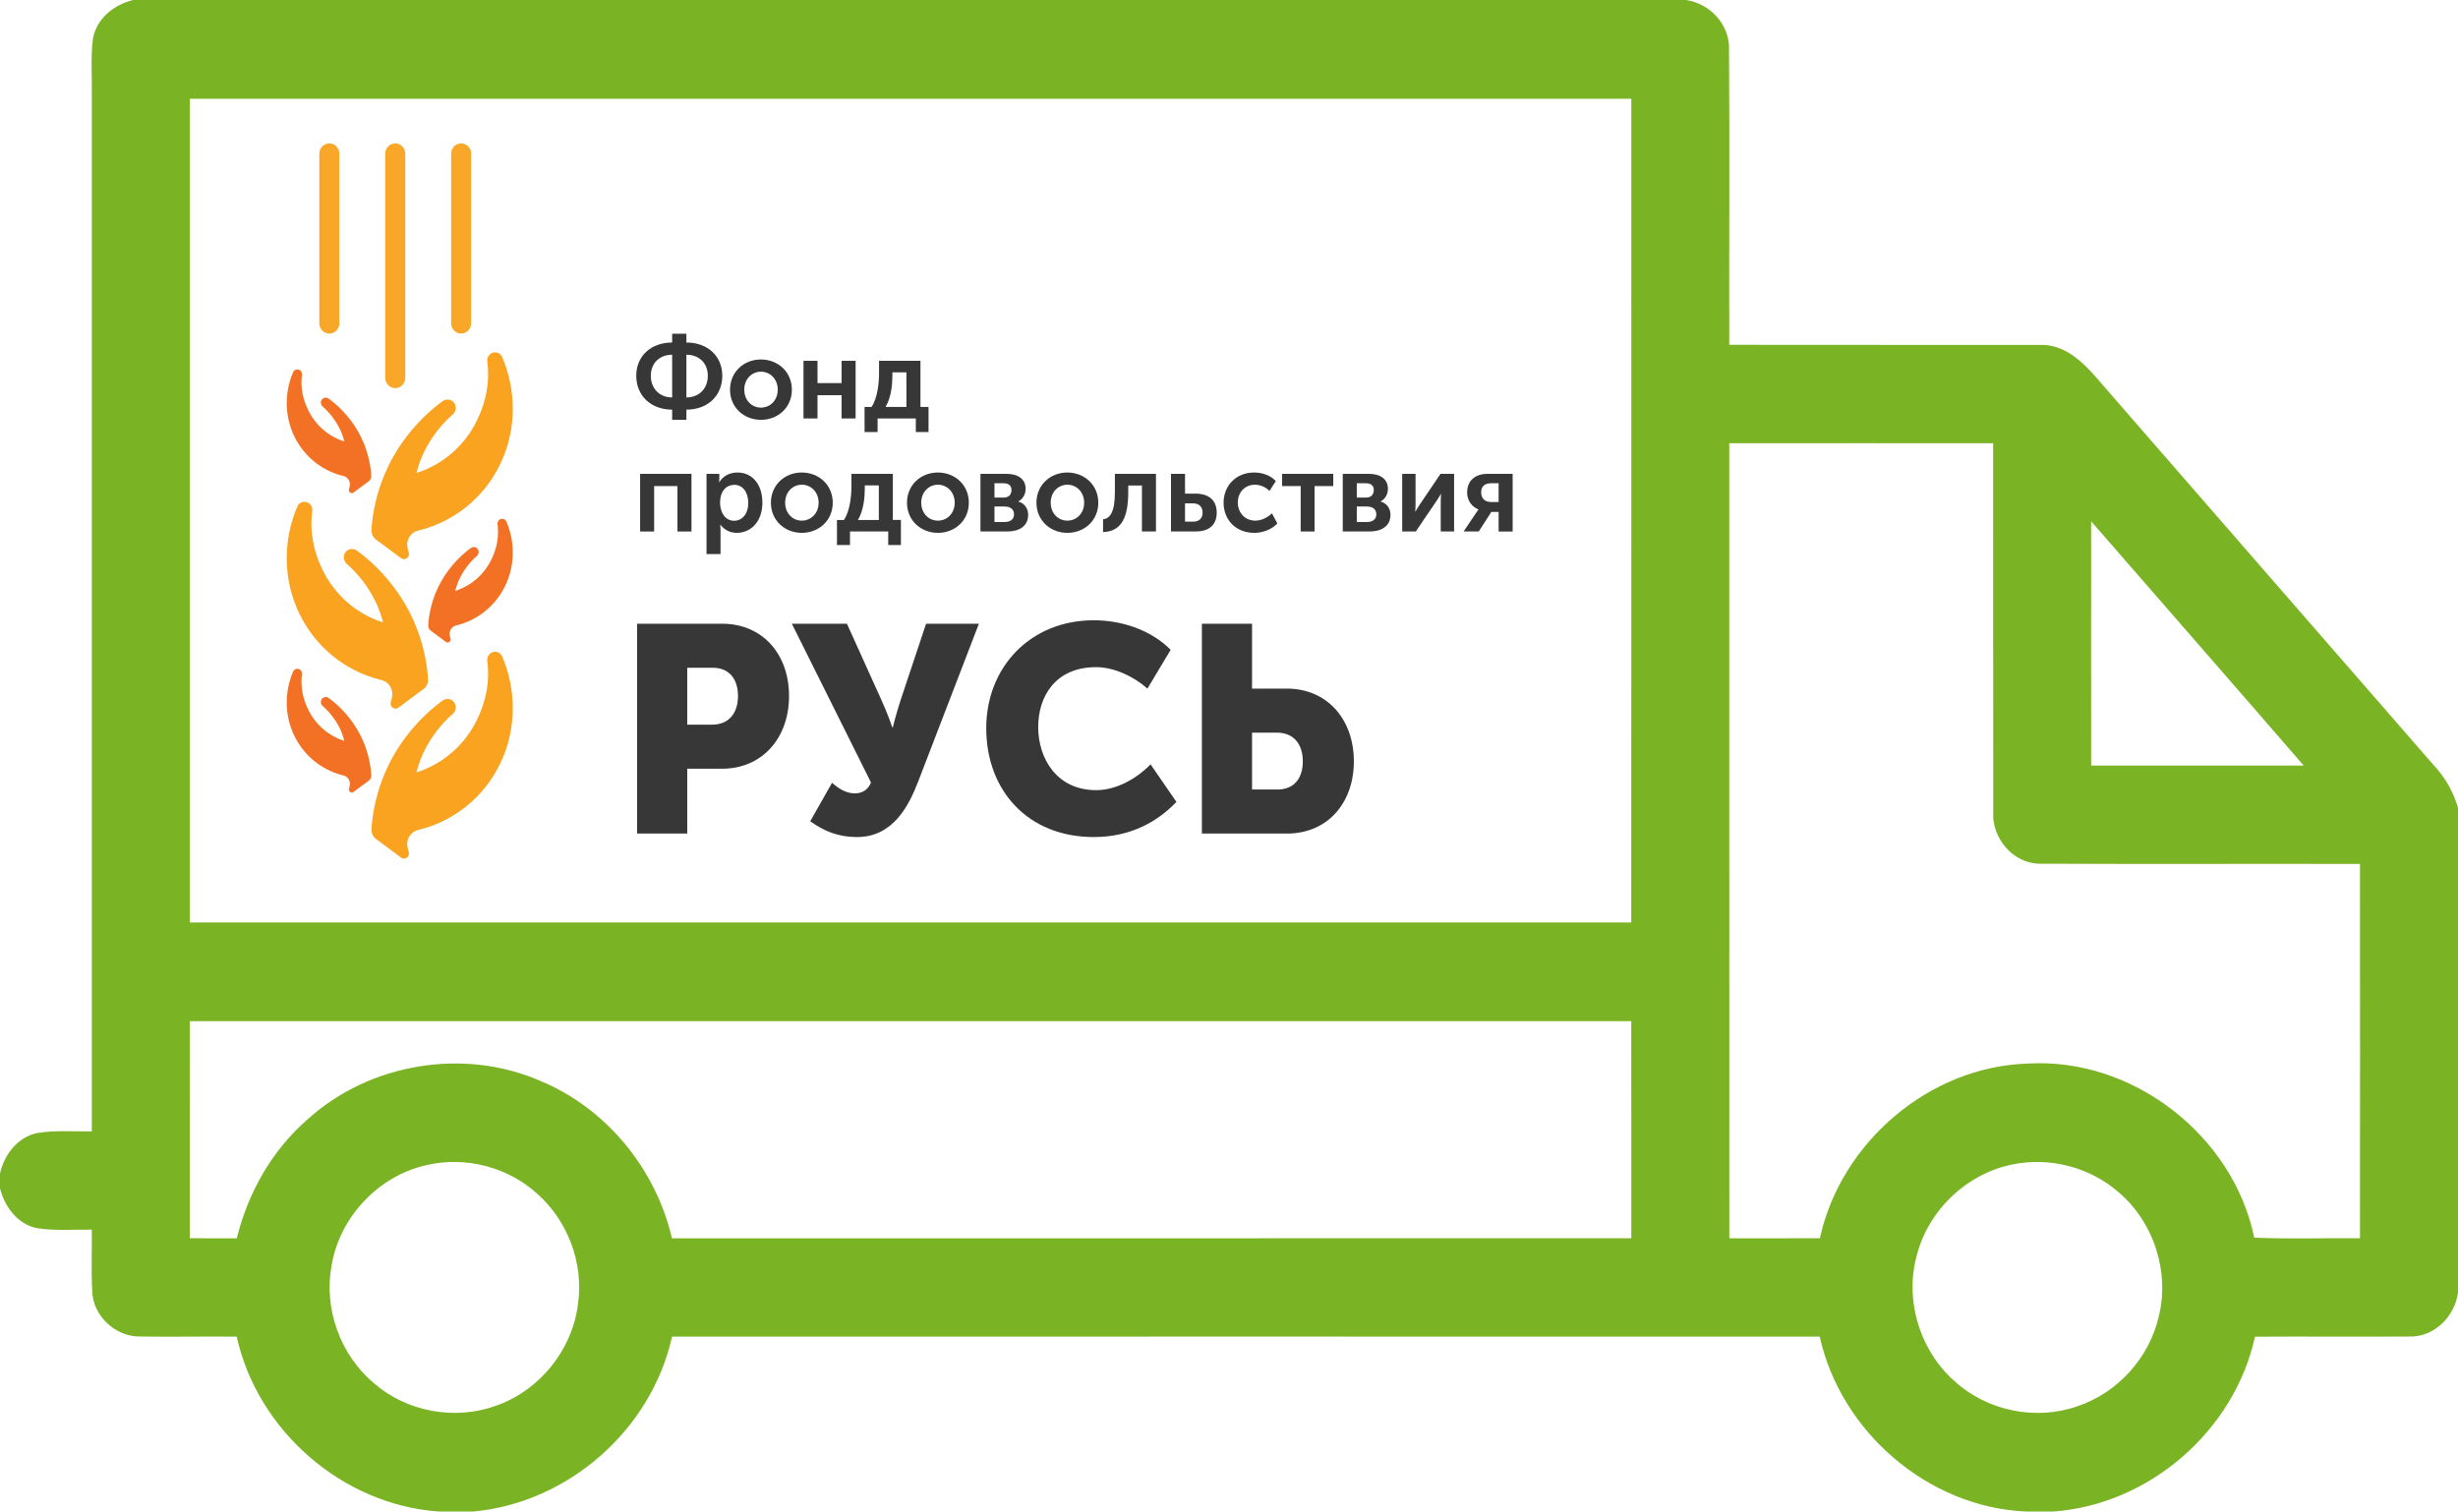 <?xml version="1.0" encoding="UTF-8" standalone="no"?>
<svg
   xmlns:dc="http://purl.org/dc/elements/1.1/"
   xmlns:cc="http://creativecommons.org/ns#"
   xmlns:rdf="http://www.w3.org/1999/02/22-rdf-syntax-ns#"
   xmlns:svg="http://www.w3.org/2000/svg"
   xmlns="http://www.w3.org/2000/svg"
   id="svg5"
   version="1.1"
   viewBox="0 0 400 246"
   height="246pt"
   width="400pt">
  <defs
     id="defs9" />
  <g
     id="#7ab424ff">
    <path
       id="path2"
       d=" M 21.67 0.00 L 274.38 0.00 C 278.28 0.57 281.51 4.03 281.37 8.06 C 281.48 24.08 281.37 40.10 281.41 56.12 C 298.29 56.15 315.16 56.12 332.03 56.14 C 337.01 56.00 340.25 60.45 343.20 63.82 C 361.01 84.32 378.86 104.78 396.69 125.27 C 398.22 127.07 399.33 129.19 400.00 131.45 L 400.00 210.35 C 399.51 214.28 396.05 217.69 391.99 217.52 C 383.64 217.58 375.30 217.49 366.96 217.55 C 363.63 232.82 349.80 244.86 334.19 246.00 L 329.64 246.00 C 313.73 245.28 299.56 233.02 296.13 217.54 C 233.87 217.53 171.62 217.52 109.36 217.54 C 106.02 232.69 92.45 244.61 77.01 246.00 L 71.39 246.00 C 55.73 244.91 41.90 232.84 38.52 217.54 C 33.32 217.48 28.12 217.60 22.93 217.52 C 18.89 217.66 15.10 214.19 15.01 210.14 C 14.82 206.80 14.98 203.46 14.94 200.13 C 11.94 200.09 8.90 200.35 5.92 199.87 C 2.81 199.18 0.72 196.35 0.00 193.38 L 0.00 191.00 C 0.67 187.91 2.89 185.04 6.10 184.39 C 9.02 183.93 11.99 184.16 14.94 184.14 C 14.95 127.75 14.94 71.36 14.94 14.97 C 14.98 12.05 14.74 9.11 15.14 6.21 C 15.75 2.98 18.59 0.73 21.67 0.00 M 30.89 16.07 C 30.88 60.76 30.88 105.44 30.89 150.13 C 109.08 150.14 187.27 150.14 265.46 150.13 C 265.48 105.44 265.47 60.76 265.47 16.07 C 187.27 16.07 109.08 16.06 30.89 16.07 M 281.41 72.14 C 281.42 115.27 281.40 158.40 281.42 201.53 C 286.33 201.53 291.24 201.55 296.16 201.52 C 299.55 185.94 313.96 173.58 329.98 173.10 C 347.00 172.05 363.41 184.76 366.84 201.43 C 372.57 201.67 378.31 201.47 384.05 201.53 C 384.07 181.22 384.06 160.91 384.05 140.61 C 366.71 140.57 349.35 140.65 332.01 140.57 C 327.61 140.60 324.07 136.37 324.37 132.09 C 324.33 112.11 324.37 92.12 324.35 72.14 C 310.04 72.14 295.72 72.12 281.41 72.14 M 340.30 84.84 C 340.28 98.09 340.29 111.35 340.30 124.60 C 351.83 124.60 363.36 124.60 374.89 124.60 C 363.40 111.32 351.83 98.10 340.30 84.84 M 30.89 166.20 C 30.87 177.97 30.89 189.75 30.88 201.52 C 33.43 201.53 35.98 201.55 38.53 201.54 C 40.36 194.10 44.30 187.13 50.13 182.11 C 60.17 173.04 75.49 170.49 87.91 175.91 C 98.66 180.35 106.74 190.25 109.35 201.54 C 161.39 201.52 213.43 201.55 265.47 201.52 C 265.46 189.75 265.48 177.97 265.46 166.20 C 187.27 166.20 109.08 166.19 30.89 166.20 M 69.47 189.61 C 61.65 191.31 55.28 198.05 53.97 205.93 C 52.63 212.98 55.39 220.58 60.90 225.16 C 66.23 229.79 74.08 231.20 80.70 228.79 C 87.86 226.31 93.27 219.52 94.09 211.99 C 94.94 205.51 92.39 198.73 87.53 194.38 C 82.77 189.96 75.79 188.14 69.47 189.61 M 327.39 189.54 C 320.11 191.03 313.96 196.83 312.02 203.99 C 309.84 211.34 312.34 219.76 318.09 224.80 C 323.37 229.63 331.31 231.25 338.06 228.87 C 344.60 226.70 349.79 220.96 351.31 214.23 C 353.09 207.02 350.51 198.95 344.86 194.12 C 340.18 189.96 333.51 188.23 327.39 189.54 Z"
       opacity="1.00"
       fill="#7ab424" />
  </g>
  <g
     transform="matrix(0.856,0,0,0.876,15.792,15.491)"
     id="g91">
    <g
       id="g21">
      <path
         style="fill:#383738"
         d="M 102.662,98.199 H 118.855 C 126.43,98.199 131.556,103.763 131.556,111.623 131.556,119.461 126.43,125.133 118.855,125.133 H 112.203 V 137.182 H 102.662 Z M 116.896,116.953 C 120.209,116.953 121.849,114.715 121.849,111.623 121.849,108.508 120.209,106.379 117.052,106.379 H 112.202 V 116.953 Z"
         id="path13" />
      <path
         style="fill:#383738"
         d="M 139.727,127.758 C 140.759,128.623 142.234,129.717 144.035,129.717 145.561,129.717 146.598,128.998 147.138,127.697 L 132.09,98.199 H 142.561 L 149.044,112.213 C 150.359,114.996 151.178,117.443 151.178,117.443 H 151.286 C 151.286,117.443 151.89,114.996 152.808,112.269 L 157.609,98.199 H 167.65 L 156.138,127.431 C 154.339,132.011 151.344,137.831 144.469,137.831 141.032,137.831 138.306,136.804 135.581,134.899 Z"
         id="path15" />
      <path
         style="fill:#383738"
         d="M 189.496,97.557 C 194.73,97.557 200.286,99.291 204.108,103.043 L 199.692,110.252 C 197.186,108.066 193.416,106.266 189.933,106.266 182.127,106.266 178.922,111.78 178.922,117.387 178.922,123.172 182.403,129.117 189.933,129.117 193.801,129.117 197.619,126.988 200.286,124.322 L 205.201,131.304 C 201.757,134.835 196.639,137.831 189.496,137.831 176.958,137.831 169.046,129.175 169.046,117.61 169.046,106.266 177.444,97.557 189.496,97.557 Z"
         id="path17" />
      <path
         style="fill:#383738"
         d="M 210.042,98.199 H 219.578 V 110.252 H 226.235 C 233.808,110.252 238.934,115.916 238.934,123.766 238.934,131.621 233.808,137.182 226.235,137.182 H 210.042 Z M 224.431,128.998 C 227.597,128.998 229.228,126.881 229.228,123.766 229.228,120.662 227.597,118.432 224.275,118.432 H 219.579 V 128.998 Z"
         id="path19" />
    </g>
    <g
       id="g51">
      <g
         id="g41">
        <g
           id="g27">
          <path
             style="fill:#f27125"
             d="M 63.005,97.864 C 63.233,95.645 63.845,93.422 64.904,91.303 66.356,88.4 68.583,85.895 71.056,84.133 H 71.062 C 71.333,83.928 71.707,83.893 72.038,84.05 72.494,84.276 72.684,84.834 72.449,85.304 72.408,85.395 72.34,85.488 72.264,85.558 70.913,86.704 69.755,88.157 68.921,89.832 68.582,90.501 68.363,91.164 68.154,91.845 L 68.082,92.096 68.336,92.031 C 71.123,91.095 73.556,89.102 74.973,86.256 76.035,84.128 76.435,81.929 76.138,79.734 76.117,79.552 76.138,79.37 76.223,79.206 76.445,78.755 76.982,78.587 77.426,78.802 77.579,78.879 77.708,79.001 77.791,79.144 79.438,82.82 79.532,87.273 77.59,91.163 75.725,94.915 72.386,97.445 68.624,98.432 68.378,98.477 68.147,98.546 67.936,98.636 67.673,98.765 67.439,98.959 67.255,99.261 67.232,99.301 67.209,99.341 67.186,99.383 67.092,99.577 67.04,99.782 67.021,99.985 67.021,100.014 67.038,100.563 67.202,100.951 67.2,100.953 67.197,100.953 67.196,100.955 67.214,101.012 67.23,101.065 67.23,101.125 67.23,101.443 66.975,101.697 66.658,101.697 66.537,101.697 66.436,101.654 66.346,101.596 H 66.344 L 63.388,99.451 C 63.15,99.241 63.003,98.948 62.965,98.615 62.965,98.613 62.991,98.002 63.005,97.864 Z"
             id="path23" />
          <path
             style="fill:#f9a321"
             d="M 62.86,107.567 C 62.481,103.856 61.459,100.141 59.687,96.6 57.261,91.746 53.537,87.56 49.402,84.614 H 49.393 C 48.938,84.274 48.318,84.215 47.761,84.476 46.998,84.852 46.683,85.786 47.077,86.57 47.143,86.725 47.257,86.878 47.383,86.999 49.639,88.912 51.575,91.338 52.971,94.142 53.536,95.26 53.905,96.371 54.254,97.505 L 54.373,97.924 53.947,97.815 C 49.289,96.25 45.223,92.919 42.855,88.162 41.08,84.606 40.412,80.93 40.906,77.261 40.942,76.96 40.906,76.652 40.764,76.378 40.397,75.623 39.497,75.342 38.755,75.703 38.498,75.83 38.283,76.036 38.145,76.275 35.388,82.418 35.234,89.862 38.479,96.361 41.597,102.633 47.178,106.863 53.465,108.51 53.877,108.587 54.261,108.698 54.616,108.851 55.054,109.066 55.448,109.391 55.757,109.897 55.792,109.964 55.833,110.033 55.868,110.101 56.027,110.425 56.114,110.767 56.144,111.109 56.144,111.157 56.117,112.072 55.843,112.721 55.846,112.725 55.851,112.725 55.853,112.73 55.826,112.821 55.796,112.913 55.796,113.014 55.796,113.544 56.221,113.971 56.751,113.971 56.952,113.971 57.125,113.897 57.275,113.799 L 57.277,113.801 62.219,110.214 C 62.615,109.86 62.861,109.372 62.927,108.818 62.931,108.818 62.886,107.794 62.86,107.567 Z"
             id="path25" />
        </g>
        <g
           id="g33">
          <path
             style="fill:#f27125"
             d="M 52.093,70.102 C 51.865,67.879 51.254,65.658 50.195,63.541 48.745,60.636 46.515,58.132 44.042,56.369 H 44.038 C 43.766,56.165 43.393,56.13 43.062,56.287 42.604,56.512 42.416,57.068 42.651,57.537 42.692,57.631 42.759,57.722 42.834,57.794 44.185,58.939 45.344,60.389 46.179,62.066 46.516,62.737 46.737,63.4 46.946,64.079 L 47.018,64.332 46.762,64.265 C 43.977,63.329 41.544,61.334 40.128,58.489 39.065,56.362 38.665,54.164 38.961,51.967 38.982,51.787 38.961,51.604 38.876,51.441 38.656,50.989 38.118,50.821 37.673,51.037 37.52,51.115 37.391,51.236 37.31,51.378 35.66,55.054 35.567,59.507 37.509,63.395 39.374,67.147 42.712,69.679 46.475,70.665 46.721,70.711 46.951,70.776 47.163,70.868 47.426,70.995 47.659,71.191 47.845,71.493 47.866,71.534 47.891,71.576 47.912,71.616 48.007,71.809 48.058,72.014 48.077,72.22 48.077,72.249 48.06,72.796 47.897,73.184 47.899,73.186 47.901,73.188 47.903,73.19 47.887,73.244 47.869,73.297 47.869,73.359 47.869,73.675 48.122,73.933 48.442,73.933 48.561,73.933 48.664,73.887 48.754,73.829 L 48.755,73.831 51.711,71.684 C 51.948,71.473 52.096,71.181 52.136,70.849 52.136,70.847 52.107,70.237 52.093,70.102 Z"
             id="path29" />
          <path
             style="fill:#f9a321"
             d="M 52.238,79.803 C 52.618,76.092 53.64,72.376 55.413,68.837 57.837,63.983 61.561,59.797 65.697,56.849 H 65.704 C 66.161,56.511 66.78,56.449 67.336,56.714 68.1,57.089 68.416,58.02 68.023,58.806 67.955,58.961 67.841,59.115 67.716,59.234 65.458,61.147 63.523,63.573 62.127,66.375 61.562,67.494 61.193,68.605 60.846,69.741 L 60.724,70.161 61.152,70.05 C 65.808,68.486 69.876,65.154 72.242,60.396 74.019,56.841 74.686,53.166 74.191,49.494 74.157,49.194 74.191,48.886 74.334,48.613 74.702,47.858 75.601,47.579 76.345,47.937 76.601,48.065 76.816,48.27 76.953,48.509 79.71,54.652 79.865,62.094 76.619,68.595 73.5,74.866 67.921,79.097 61.633,80.745 61.222,80.821 60.837,80.933 60.481,81.086 60.043,81.301 59.651,81.625 59.343,82.131 59.307,82.199 59.266,82.267 59.23,82.335 59.072,82.66 58.986,83.001 58.954,83.343 58.954,83.391 58.982,84.306 59.256,84.955 59.252,84.959 59.249,84.959 59.245,84.963 59.272,85.055 59.301,85.147 59.301,85.248 59.301,85.779 58.877,86.205 58.346,86.205 58.145,86.205 57.975,86.131 57.823,86.034 L 57.82,86.036 52.88,82.449 C 52.484,82.095 52.239,81.607 52.17,81.053 52.167,81.055 52.214,80.029 52.238,79.803 Z"
             id="path31" />
        </g>
        <g
           id="g39">
          <path
             style="fill:#f27125"
             d="M 52.093,125.727 C 51.865,123.508 51.254,121.285 50.195,119.166 48.745,116.262 46.515,113.757 44.042,111.995 H 44.038 C 43.766,111.79 43.393,111.756 43.062,111.912 42.604,112.138 42.416,112.694 42.651,113.164 42.692,113.257 42.759,113.348 42.834,113.421 44.185,114.566 45.344,116.017 46.179,117.692 46.516,118.364 46.737,119.027 46.946,119.707 L 47.018,119.958 46.762,119.893 C 43.977,118.955 41.544,116.964 40.128,114.116 39.065,111.99 38.665,109.792 38.961,107.595 38.982,107.415 38.961,107.232 38.876,107.069 38.656,106.618 38.118,106.45 37.673,106.665 37.52,106.741 37.391,106.864 37.31,107.006 35.66,110.682 35.567,115.135 37.509,119.026 39.374,122.777 42.712,125.307 46.475,126.295 46.721,126.339 46.951,126.406 47.163,126.498 47.426,126.627 47.659,126.821 47.845,127.123 47.866,127.163 47.891,127.204 47.912,127.246 48.007,127.44 48.058,127.642 48.077,127.848 48.077,127.876 48.06,128.425 47.897,128.814 47.899,128.816 47.901,128.816 47.903,128.818 47.887,128.872 47.869,128.927 47.869,128.987 47.869,129.306 48.122,129.56 48.442,129.56 48.561,129.56 48.664,129.517 48.754,129.456 L 48.755,129.458 51.711,127.313 C 51.948,127.102 52.096,126.808 52.136,126.478 52.136,126.476 52.107,125.863 52.093,125.727 Z"
             id="path35" />
          <path
             style="fill:#f9a321"
             d="M 52.238,135.429 C 52.618,131.718 53.64,128.004 55.413,124.463 57.837,119.608 61.561,115.422 65.697,112.476 H 65.704 C 66.161,112.136 66.78,112.074 67.336,112.338 68.1,112.715 68.416,113.646 68.023,114.433 67.955,114.587 67.841,114.741 67.716,114.86 65.458,116.773 63.523,119.2 62.127,122.003 61.562,123.122 61.193,124.232 60.846,125.368 L 60.724,125.787 61.152,125.678 C 65.808,124.113 69.876,120.782 72.242,116.024 74.019,112.469 74.686,108.793 74.191,105.122 74.157,104.822 74.191,104.514 74.334,104.241 74.702,103.486 75.601,103.207 76.345,103.564 76.601,103.693 76.816,103.898 76.953,104.137 79.71,110.28 79.865,117.724 76.619,124.224 73.5,130.495 67.921,134.725 61.633,136.373 61.222,136.448 60.837,136.56 60.481,136.713 60.043,136.929 59.651,137.253 59.343,137.758 59.307,137.827 59.266,137.896 59.23,137.963 59.072,138.288 58.986,138.628 58.954,138.971 58.954,139.018 58.982,139.934 59.256,140.583 59.252,140.587 59.249,140.587 59.245,140.592 59.272,140.683 59.301,140.775 59.301,140.876 59.301,141.407 58.877,141.833 58.346,141.833 58.145,141.833 57.975,141.76 57.823,141.662 L 57.82,141.664 52.88,138.076 C 52.484,137.722 52.239,137.235 52.17,136.681 52.167,136.681 52.214,135.656 52.238,135.429 Z"
             id="path37" />
        </g>
      </g>
      <g
         id="g49">
        <path
           style="fill:#f9a729"
           d="M 46.063,42.388 C 46.063,43.436 45.21,44.291 44.157,44.291 V 44.291 C 43.111,44.291 42.257,43.437 42.257,42.388 V 10.861 C 42.257,9.812 43.111,8.958 44.157,8.958 V 8.958 C 45.211,8.958 46.063,9.812 46.063,10.861 Z"
           id="path43" />
        <path
           style="fill:#f9a729"
           d="M 71.116,42.388 C 71.116,43.436 70.266,44.291 69.214,44.291 V 44.291 C 68.162,44.291 67.316,43.437 67.316,42.388 V 10.861 C 67.316,9.812 68.163,8.958 69.214,8.958 V 8.958 C 70.267,8.958 71.116,9.812 71.116,10.861 Z"
           id="path45" />
        <path
           style="fill:#f9a729"
           d="M 58.594,52.529 C 58.594,53.577 57.735,54.431 56.692,54.431 V 54.431 C 55.639,54.431 54.782,53.577 54.782,52.529 V 10.861 C 54.782,9.812 55.639,8.958 56.692,8.958 V 8.958 C 57.735,8.958 58.594,9.812 58.594,10.861 Z"
           id="path47" />
      </g>
    </g>
    <g
       id="g89">
      <path
         style="fill:#383738"
         d="M 109.333,45.952 V 44.314 H 112.041 V 45.952 C 116.094,45.952 118.865,48.493 118.865,52.125 118.865,55.82 116.114,58.424 112.041,58.424 V 60.314 H 109.333 V 58.424 C 105.28,58.424 102.509,55.82 102.509,52.125 102.509,48.493 105.28,45.952 109.333,45.952 Z M 109.333,56.156 V 48.22 C 106.939,48.22 105.28,49.795 105.28,52.125 105.28,54.519 106.939,56.156 109.333,56.156 Z M 116.114,52.125 C 116.114,49.794 114.456,48.22 112.041,48.22 V 56.157 C 114.456,56.156 116.114,54.519 116.114,52.125 Z"
         id="path53" />
      <path
         style="fill:#383738"
         d="M 126.195,49.102 C 129.47,49.102 132.095,51.433 132.095,54.708 132.095,58.004 129.47,60.314 126.216,60.314 122.961,60.314 120.337,58.004 120.337,54.708 120.338,51.432 122.962,49.102 126.195,49.102 Z M 126.217,58.046 C 127.959,58.046 129.408,56.702 129.408,54.708 129.408,52.734 127.959,51.37 126.217,51.37 124.474,51.37 123.046,52.735 123.046,54.708 123.046,56.702 124.474,58.046 126.217,58.046 Z"
         id="path55" />
      <path
         style="fill:#383738"
         d="M 134.303,49.354 H 136.969 V 53.49 H 141.546 V 49.354 H 144.213 V 60.062 H 141.546 V 55.737 H 136.969 V 60.062 H 134.303 Z"
         id="path57" />
      <path
         style="fill:#383738"
         d="M 147.238,57.92 C 148.414,56.198 148.666,53.427 148.666,51.579 V 49.353 H 156.539 V 57.919 H 158.072 V 62.58 H 155.657 V 60.06 H 148.392 V 62.58 H 145.914 V 57.92 Z M 153.873,57.92 V 51.495 H 151.206 V 51.999 C 151.206,53.616 151.018,56.072 149.904,57.92 Z"
         id="path59" />
      <path
         style="fill:#383738"
         d="M 103.244,70.354 H 113.007 V 81.062 H 110.341 V 72.622 H 105.91 V 81.062 H 103.244 Z"
         id="path61" />
      <path
         style="fill:#383738"
         d="M 115.865,70.354 H 118.301 V 71.152 C 118.301,71.551 118.259,71.908 118.259,71.908 H 118.301 C 118.993,70.753 120.295,70.102 121.744,70.102 124.641,70.102 126.489,72.391 126.489,75.708 126.489,79.11 124.41,81.314 121.596,81.314 120.378,81.314 119.266,80.768 118.51,79.802 H 118.468 C 118.468,79.802 118.53,80.18 118.53,80.726 V 85.261 H 115.864 V 70.354 Z M 121.114,79.066 C 122.584,79.066 123.802,77.87 123.802,75.749 123.802,73.712 122.71,72.39 121.156,72.39 119.749,72.39 118.447,73.398 118.447,75.77 118.447,77.43 119.371,79.066 121.114,79.066 Z"
         id="path63" />
      <path
         style="fill:#383738"
         d="M 133.966,70.102 C 137.241,70.102 139.866,72.433 139.866,75.708 139.866,79.004 137.241,81.314 133.987,81.314 130.732,81.314 128.108,79.004 128.108,75.708 128.108,72.432 130.732,70.102 133.966,70.102 Z M 133.987,79.046 C 135.729,79.046 137.178,77.702 137.178,75.708 137.178,73.734 135.729,72.37 133.987,72.37 132.244,72.37 130.816,73.735 130.816,75.708 130.816,77.702 132.244,79.046 133.987,79.046 Z"
         id="path65" />
      <path
         style="fill:#383738"
         d="M 141.989,78.92 C 143.165,77.198 143.417,74.427 143.417,72.579 V 70.353 H 151.29 V 78.919 H 152.823 V 83.58 H 150.408 V 81.06 H 143.143 V 83.58 H 140.665 V 78.92 Z M 148.624,78.92 V 72.495 H 145.957 V 72.999 C 145.957,74.616 145.769,77.072 144.655,78.92 Z"
         id="path67" />
      <path
         style="fill:#383738"
         d="M 159.838,70.102 C 163.113,70.102 165.738,72.433 165.738,75.708 165.738,79.004 163.113,81.314 159.859,81.314 156.604,81.314 153.98,79.004 153.98,75.708 153.98,72.432 156.604,70.102 159.838,70.102 Z M 159.859,79.046 C 161.601,79.046 163.05,77.702 163.05,75.708 163.05,73.734 161.601,72.37 159.859,72.37 158.116,72.37 156.688,73.735 156.688,75.708 156.688,77.702 158.116,79.046 159.859,79.046 Z"
         id="path69" />
      <path
         style="fill:#383738"
         d="M 167.945,70.354 H 172.922 C 175.084,70.354 176.533,71.32 176.533,73.125 176.533,74.112 176.029,75.036 175.126,75.477 V 75.498 C 176.406,75.834 177.016,76.883 177.016,77.955 177.016,80.097 175.274,81.062 173.027,81.062 H 167.946 V 70.354 Z M 172.354,74.763 C 173.362,74.763 173.845,74.175 173.845,73.356 173.845,72.579 173.362,72.096 172.312,72.096 H 170.611 V 74.763 Z M 172.564,79.298 C 173.761,79.298 174.328,78.69 174.328,77.87 174.328,77.01 173.719,76.422 172.564,76.422 H 170.611 V 79.298 Z"
         id="path71" />
      <path
         style="fill:#383738"
         d="M 184.45,70.102 C 187.725,70.102 190.349,72.433 190.349,75.708 190.349,79.004 187.725,81.314 184.47,81.314 181.216,81.314 178.591,79.004 178.591,75.708 178.592,72.432 181.217,70.102 184.45,70.102 Z M 184.471,79.046 C 186.214,79.046 187.662,77.702 187.662,75.708 187.662,73.734 186.214,72.37 184.471,72.37 182.729,72.37 181.301,73.735 181.301,75.708 181.301,77.702 182.729,79.046 184.471,79.046 Z"
         id="path73" />
      <path
         style="fill:#383738"
         d="M 191.255,78.814 C 192.578,78.626 193.502,77.513 193.502,73.712 V 70.353 H 201.313 V 81.061 H 198.646 V 72.516 H 196.042 V 73.713 C 196.042,78.374 194.803,81.062 191.255,81.167 Z"
         id="path75" />
      <path
         style="fill:#383738"
         d="M 204.169,70.354 H 206.836 V 74.028 H 208.83 C 211.35,74.028 212.861,75.246 212.861,77.576 212.861,79.654 211.623,81.061 208.808,81.061 H 204.168 V 70.354 Z M 208.389,79.234 C 209.608,79.234 210.174,78.521 210.174,77.554 210.174,76.568 209.608,75.833 208.348,75.833 H 206.836 V 79.234 Z"
         id="path77" />
      <path
         style="fill:#383738"
         d="M 219.98,70.102 C 221.429,70.102 223.066,70.585 224.095,71.698 L 222.898,73.525 C 222.226,72.853 221.177,72.37 220.127,72.37 218.154,72.37 216.873,73.861 216.873,75.687 216.873,77.493 218.154,79.046 220.211,79.046 221.346,79.046 222.563,78.458 223.361,77.682 L 224.389,79.571 C 223.381,80.642 221.701,81.314 219.98,81.314 216.431,81.314 214.164,78.815 214.164,75.708 214.164,72.663 216.432,70.102 219.98,70.102 Z"
         id="path79" />
      <path
         style="fill:#383738"
         d="M 228.822,72.621 H 225.295 V 70.353 H 235.016 V 72.621 H 231.467 V 81.061 H 228.822 Z"
         id="path81" />
      <path
         style="fill:#383738"
         d="M 236.823,70.354 H 241.799 C 243.962,70.354 245.41,71.32 245.41,73.125 245.41,74.112 244.906,75.036 244.004,75.477 V 75.498 C 245.285,75.834 245.894,76.883 245.894,77.955 245.894,80.097 244.151,81.062 241.905,81.062 H 236.824 V 70.354 Z M 241.232,74.763 C 242.24,74.763 242.722,74.175 242.722,73.356 242.722,72.579 242.24,72.096 241.19,72.096 H 239.49 V 74.763 Z M 241.442,79.298 C 242.638,79.298 243.206,78.69 243.206,77.87 243.206,77.01 242.598,76.422 241.442,76.422 H 239.49 V 79.298 Z"
         id="path83" />
      <path
         style="fill:#383738"
         d="M 248.121,70.354 H 250.662 V 76.086 C 250.662,76.568 250.619,77.198 250.599,77.366 H 250.641 C 250.767,77.094 251.166,76.506 251.439,76.086 L 255.407,70.354 H 257.99 V 81.062 H 255.45 V 75.351 C 255.45,74.952 255.491,74.343 255.512,74.07 H 255.47 C 255.344,74.364 254.946,74.931 254.672,75.351 L 250.703,81.062 H 248.121 Z"
         id="path85" />
      <path
         style="fill:#383738"
         d="M 262.148,77.639 C 262.4,77.241 262.63,76.989 262.63,76.989 V 76.968 C 261.434,76.528 260.468,75.352 260.468,73.819 260.468,71.614 262.001,70.355 264.31,70.355 H 269.119 V 81.063 H 266.453 V 77.43 H 265.066 L 262.673,81.062 H 259.796 Z M 266.453,75.582 V 72.097 H 265.066 C 263.912,72.097 263.134,72.58 263.134,73.798 263.134,75.016 263.953,75.583 265.045,75.583 H 266.453 Z"
         id="path87" />
    </g>
  </g>
</svg>
